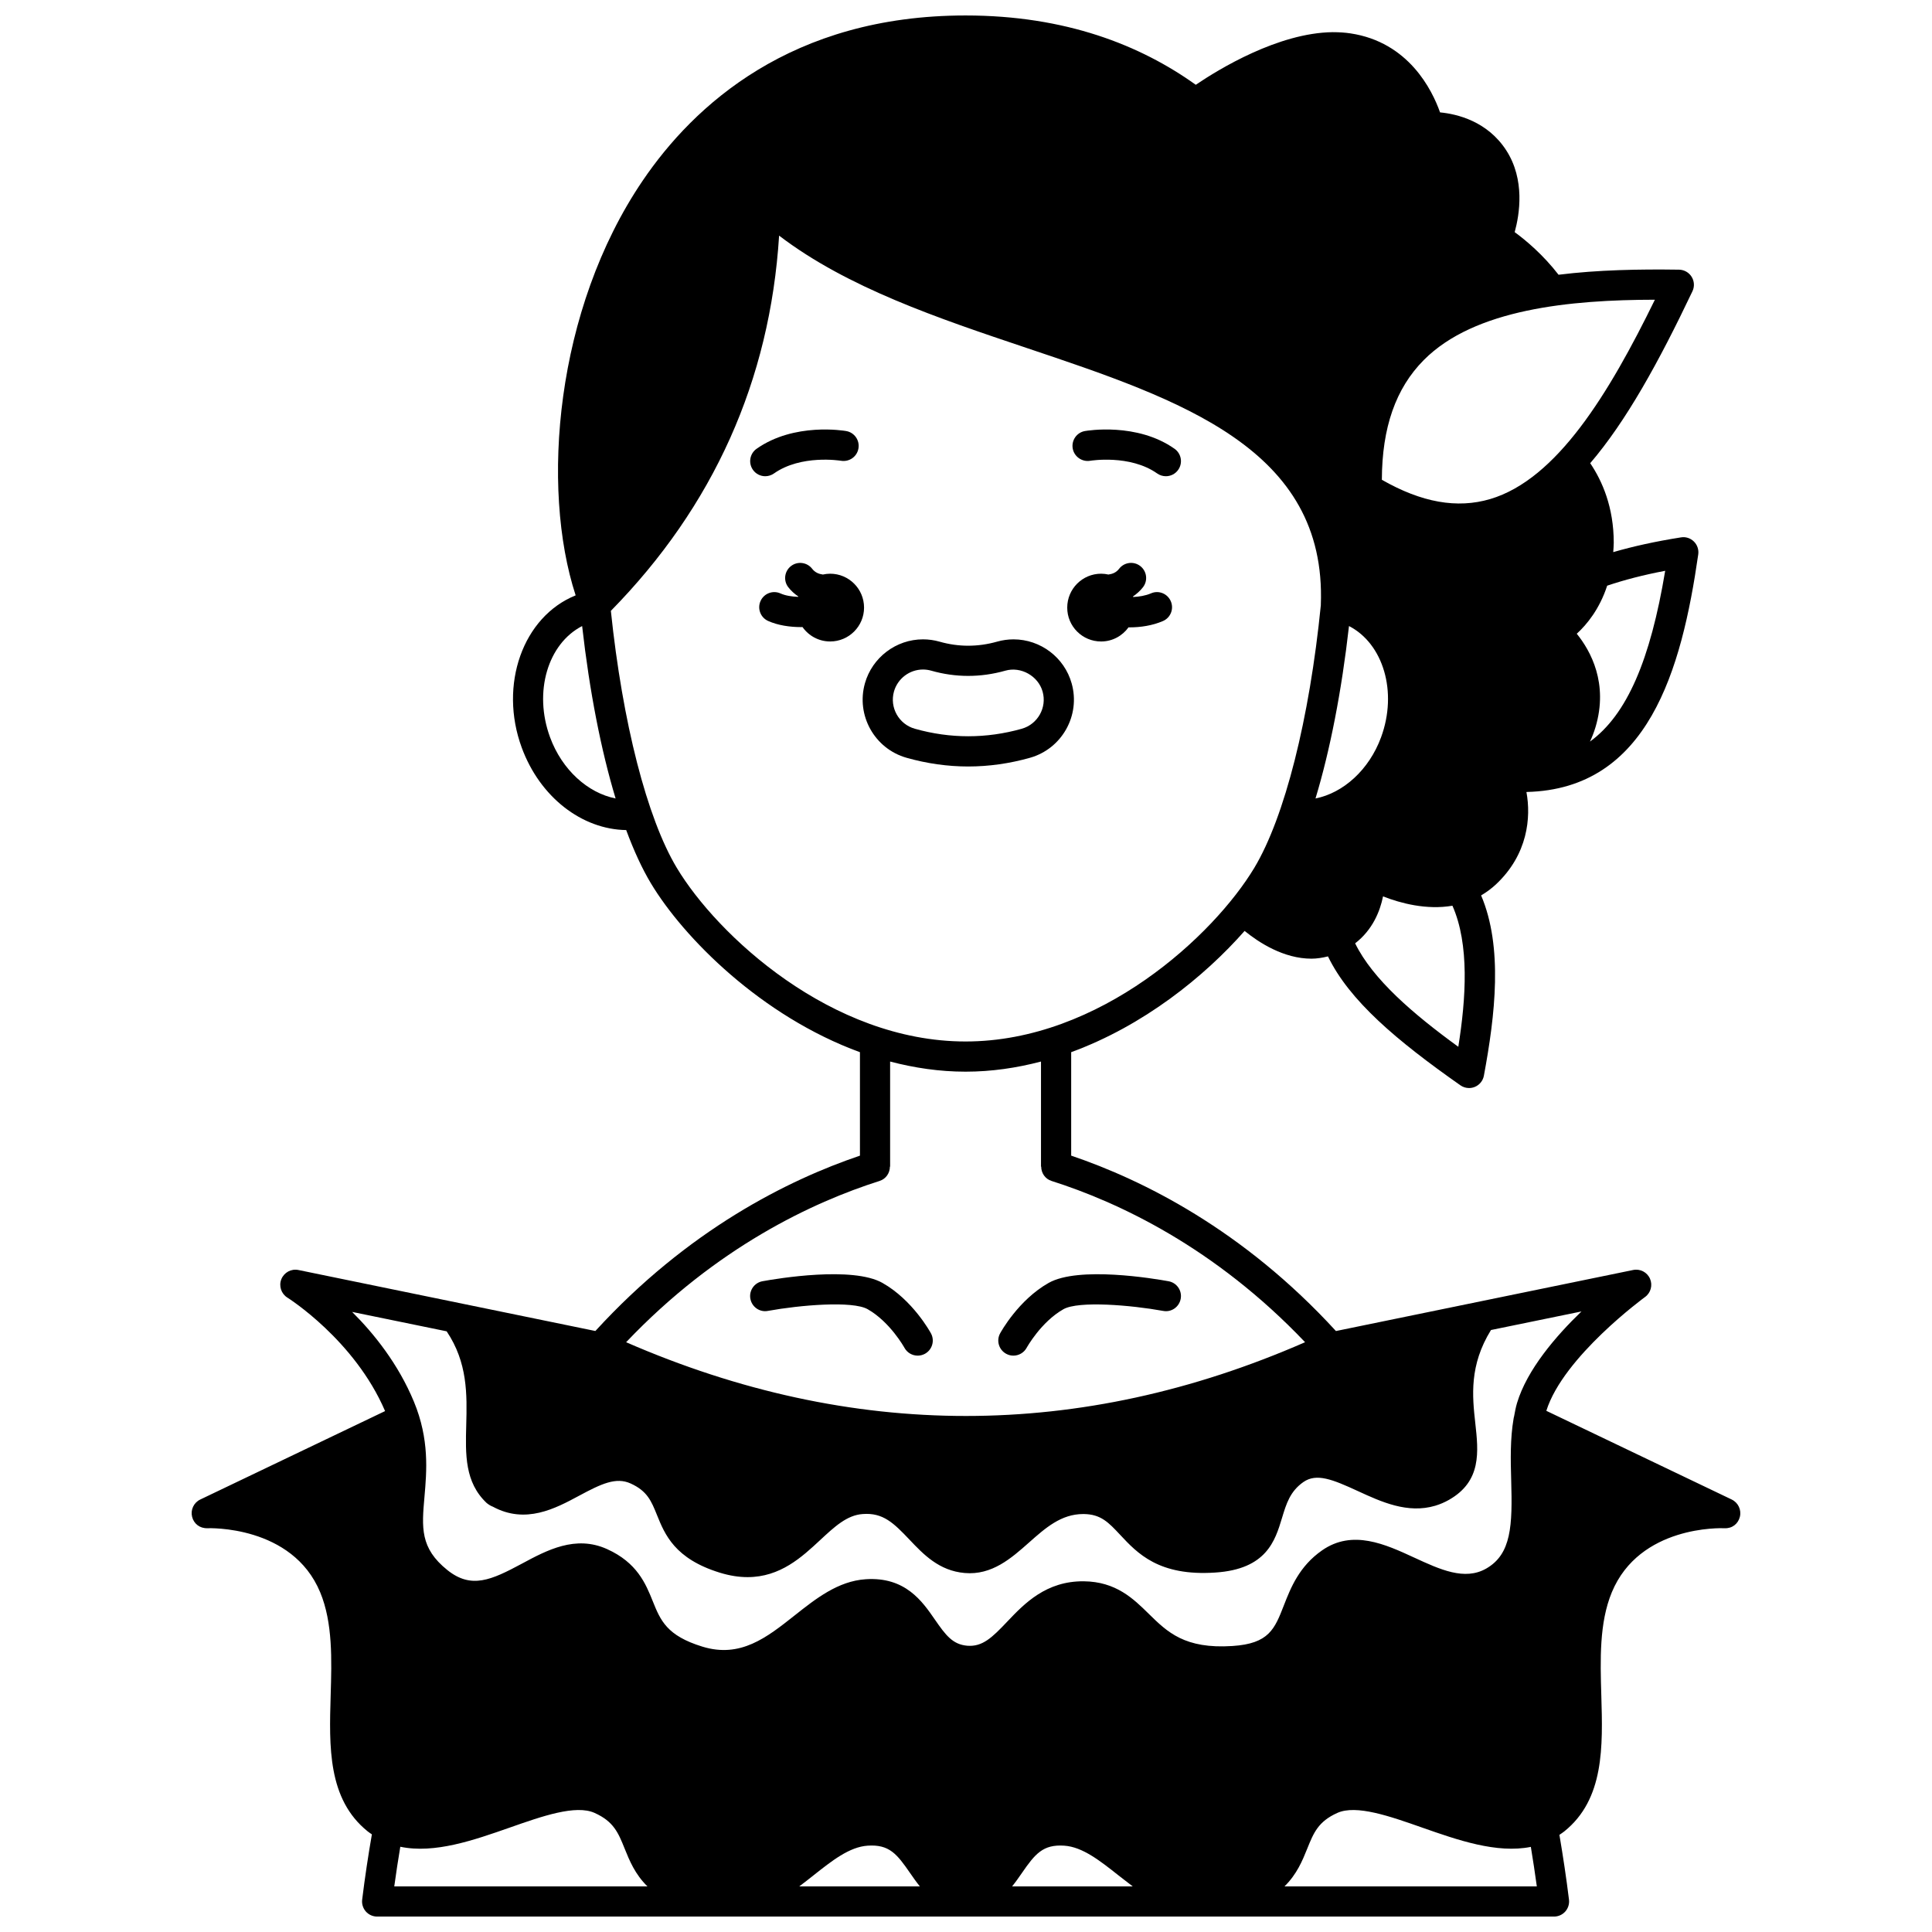 <?xml version="1.0" encoding="UTF-8"?>
<!-- Uploaded to: SVG Repo, www.svgrepo.com, Generator: SVG Repo Mixer Tools -->
<svg width="800px" height="800px" version="1.1" viewBox="144 144 512 512" xmlns="http://www.w3.org/2000/svg">
 <defs>
  <clipPath id="a">
   <path d="m194 148.09h412v503.81h-412z"/>
  </clipPath>
 </defs>
 <path d="m435.8 314c3.008 0 5.648-1.492 7.281-3.758 0.09 0 0.168 0.016 0.258 0.016 2.938 0 6.059-0.473 8.84-1.668 2.031-0.867 2.973-3.219 2.098-5.25-0.871-2.039-3.234-2.984-5.246-2.098-1.469 0.629-3.129 0.895-4.738 0.969-0.016-0.043-0.027-0.094-0.039-0.137 0.98-0.684 1.891-1.469 2.66-2.465 1.348-1.75 1.016-4.258-0.734-5.606s-4.258-1.02-5.606 0.734c-0.758 0.992-1.762 1.375-2.828 1.52-0.625-0.137-1.266-0.219-1.934-0.219-4.957 0-8.98 4.023-8.98 8.98-0.016 4.957 4.004 8.98 8.969 8.98z"/>
 <path d="m364 296.04c-0.664 0-1.309 0.082-1.93 0.219-1.062-0.145-2.066-0.531-2.832-1.52-1.344-1.746-3.856-2.082-5.606-0.734s-2.082 3.859-0.734 5.606c0.766 0.996 1.676 1.781 2.66 2.461-0.012 0.031-0.02 0.066-0.031 0.102-1.691-0.062-3.383-0.32-4.695-0.91-2.027-0.906-4.383 0.008-5.281 2.019-0.902 2.016 0.004 4.383 2.019 5.281 2.594 1.16 5.727 1.625 8.746 1.625 0.121 0 0.23-0.016 0.352-0.02 1.625 2.312 4.297 3.828 7.336 3.828 4.957 0 8.98-4.023 8.98-8.98-0.004-4.961-4.023-8.977-8.984-8.977z"/>
 <path d="m432.9 266.11c0.109-0.02 10.547-1.727 17.766 3.363 0.699 0.492 1.504 0.73 2.301 0.73 1.254 0 2.496-0.586 3.269-1.695 1.273-1.805 0.84-4.297-0.965-5.574-9.969-7.035-23.195-4.797-23.75-4.703-2.172 0.383-3.613 2.445-3.242 4.617 0.379 2.18 2.492 3.621 4.621 3.262z"/>
 <path d="m349.11 269.47c7.172-5.059 17.52-3.402 17.762-3.363 2.199 0.359 4.242-1.074 4.621-3.246 0.387-2.176-1.066-4.25-3.242-4.629-0.559-0.094-13.777-2.328-23.75 4.703-1.805 1.273-2.238 3.766-0.965 5.574 0.777 1.105 2.016 1.695 3.269 1.695 0.801-0.004 1.602-0.242 2.305-0.734z"/>
 <path d="m416.96 344.82c8.484-2.406 13.434-11.25 11.039-19.719-1.922-6.871-8.258-11.664-15.402-11.664-1.477 0-2.938 0.203-4.352 0.605-5.102 1.441-10.215 1.441-15.262 0.004-1.426-0.406-2.902-0.613-4.379-0.613-7.121 0-13.445 4.785-15.387 11.641-2.402 8.488 2.547 17.344 11.027 19.746 5.402 1.531 10.902 2.309 16.359 2.309 5.449-0.008 10.949-0.777 16.355-2.309zm-30.531-7.699c-4.242-1.203-6.715-5.629-5.516-9.871 0.969-3.426 4.129-5.82 7.691-5.82 0.734 0 1.473 0.105 2.191 0.309 6.473 1.844 13.094 1.844 19.633-0.004 4.098-1.172 8.707 1.387 9.871 5.539 1.199 4.231-1.281 8.652-5.523 9.855-9.391 2.652-18.977 2.648-28.348-0.008z"/>
 <g clip-path="url(#a)">
  <path d="m602.93 541.39-49.137-23.508c4.481-14.316 25.945-30.004 26.16-30.164 1.523-1.105 2.07-3.121 1.312-4.852-0.754-1.723-2.606-2.684-4.461-2.305l-78.766 16.176c-24.559-26.816-51.141-40.039-70.164-46.484v-27.418c19.137-6.988 35.273-19.992 45.961-32.133 3.75 3.055 10.328 7.356 17.715 7.356 1.43 0 2.898-0.238 4.375-0.605 5.695 11.754 18.188 22.289 35.09 34.16 0.684 0.48 1.488 0.727 2.301 0.727 0.512 0 1.023-0.098 1.512-0.297 1.254-0.512 2.172-1.633 2.418-2.973 2.992-16.086 5.102-34.055-0.734-47.781 1.375-0.805 2.676-1.762 3.891-2.883 8.527-7.957 9.352-17.809 8.121-24.5 0.031-0.008 0.062-0.02 0.094-0.027 32.117-0.789 41.012-32.215 45.434-62.957 0.18-1.254-0.25-2.527-1.152-3.414-0.902-0.895-2.188-1.316-3.43-1.098-6.715 1.062-12.621 2.363-17.945 3.906 0.047-0.824 0.137-1.605 0.137-2.477 0-9.426-3.047-16.367-6.238-21.09 9.551-11.152 18.16-26.781 27.094-45.566 0.582-1.23 0.504-2.672-0.215-3.828s-1.973-1.867-3.336-1.891c-10.523-0.152-21.48 0.047-31.934 1.344-4.055-5.269-8.734-9.195-11.625-11.289 1.305-4.738 2.777-13.906-2.219-21.656-5.004-7.758-13.066-9.652-17.559-10.082-2.094-5.938-8.328-18.625-23.75-20.938-1.43-0.215-2.961-0.32-4.719-0.32h-0.008c-14.406 0.176-30.164 9.816-36.258 13.945-14.645-10.48-34.457-18.371-61.012-18.371-46.164 0-72.016 23.812-85.57 43.789-23.188 34.172-27.039 81.387-17.758 109.89-13.992 5.648-20.402 23.719-14.289 40.348 4.816 13.113 15.922 21.676 27.684 21.852 2.023 5.457 4.211 10.215 6.539 14.094 8.668 14.445 29.27 35.227 55.406 44.77v27.418c-19.023 6.441-45.598 19.656-70.113 46.469l-78.703-16.164c-1.902-0.387-3.797 0.641-4.519 2.438-0.715 1.801-0.035 3.856 1.605 4.879 0.18 0.113 17.824 11.242 25.887 30.07l-48.988 23.441c-1.719 0.824-2.613 2.742-2.152 4.586 0.465 1.84 2.051 3.09 4.074 3.016 0.223-0.004 22.465-0.879 29.871 16.988 3.348 8.078 3.059 17.875 2.773 27.352-0.398 13.504-0.812 27.465 9.812 36 0.363 0.293 0.738 0.527 1.113 0.789-0.965 5.551-1.84 11.316-2.574 17.301-0.141 1.137 0.215 2.277 0.973 3.141 0.754 0.855 1.852 1.348 2.996 1.348h311.88c1.145 0 2.238-0.492 2.996-1.348 0.754-0.859 1.113-2.004 0.973-3.141-0.699-5.711-1.555-11.375-2.535-17.172 0.434-0.297 0.867-0.578 1.293-0.914 10.621-8.531 10.211-22.492 9.812-35.996-0.281-9.477-0.57-19.273 2.777-27.355 7.363-17.77 28.969-17.035 29.867-16.988 2.047 0.094 3.606-1.176 4.074-3.016 0.457-1.848-0.441-3.769-2.16-4.59zm-72.465-119.98c-11.914-8.668-22.676-17.871-27.34-27.418 4.629-3.578 6.606-8.508 7.394-12.441 4.617 1.809 11.512 3.656 18.391 2.473 4.539 10.25 3.606 24.539 1.555 37.387zm39.453-122.2c4.551-1.531 9.605-2.848 15.375-3.945-3.941 23.711-10.16 38.145-19.934 45.262 0.555-1.172 1.043-2.426 1.457-3.785 3.484-11.637-1.277-20.25-4.957-24.797 2.707-2.469 6.059-6.586 8.059-12.734zm-48.609-59.785c13.453-13.566 38.891-15.969 61.254-15.996-12.188 24.906-25.977 47.582-43.641 52.824-8.766 2.59-18.172 0.926-28.715-5.106 0.039-13.848 3.68-24.242 11.102-31.723zm-19.812 70.48c9.074 4.672 12.93 17.434 8.504 29.473-3.184 8.66-10.031 14.77-17.379 16.223 3.856-12.754 6.914-28.359 8.875-45.695zm-211.73 29.473c-4.426-12.039-0.57-24.797 8.504-29.469 1.961 17.336 5.019 32.945 8.871 45.691-7.344-1.449-14.191-7.562-17.375-16.223zm33.574 34.582c-7.891-13.148-14.371-38.504-17.457-68.078 27.184-27.676 42.176-61.082 44.586-99.441 18.07 13.812 42.199 21.91 65.613 29.777 40.902 13.734 79.539 26.703 77.949 68.062 0 0.02 0.008 0.035 0.008 0.055-3.016 30.238-9.598 56.25-17.621 69.625-10.676 17.805-40.902 46.043-76.539 46.043-35.633 0-65.859-28.238-76.539-46.043zm53.762 83c1.699-0.539 2.727-2.109 2.731-3.801h0.055v-27.84c6.422 1.684 13.105 2.684 19.992 2.684s13.57-0.996 19.992-2.684v27.84h0.055c0.004 1.691 1.035 3.262 2.731 3.801 17.656 5.606 43.258 17.566 67.199 42.738-59.594 26.062-120.07 26.066-179.93 0.004 23.91-25.176 49.516-37.137 67.18-42.742zm-128.62 186.96c0.488-3.602 1.031-7.09 1.602-10.512 9.082 1.906 19.523-1.758 29.023-5.086 8.586-3.016 17.457-6.133 22.469-3.879 5.074 2.277 6.285 5.293 7.965 9.461 1.277 3.164 2.727 6.758 6.039 10.016zm107.32 0c1.297-0.973 2.547-1.953 3.742-2.902 4.914-3.898 9.562-7.578 14.402-7.898 5.734-0.383 7.762 2.227 11.23 7.25 0.793 1.145 1.641 2.359 2.594 3.547h-31.969zm56.41 0c0.957-1.184 1.805-2.398 2.594-3.543 3.477-5.035 5.559-7.644 11.234-7.254 4.836 0.32 9.48 4 14.398 7.894 1.199 0.953 2.465 1.93 3.758 2.906h-31.984zm58.438-63.715c-12.711 0.844-17.316-3.719-22.234-8.543-4.062-3.992-8.668-8.512-17.199-8.605-9.961-0.094-15.711 5.863-20.258 10.656-4.098 4.332-6.617 6.738-10.625 6.422-3.848-0.336-5.68-2.731-8.582-6.934-3.32-4.801-7.812-11.391-18.34-10.688-7.316 0.488-13.176 5.121-18.836 9.602-7.383 5.848-14.359 11.363-24.445 8.258-9.461-2.91-11.098-6.957-13.164-12.086-1.828-4.531-4.098-10.164-12.102-13.766-8.355-3.762-15.91 0.289-22.574 3.875-8.109 4.352-13.402 6.766-19.746 1.68-7.25-5.824-6.773-11.234-6.055-19.422 0.59-6.777 1.336-15.215-2.797-25.191-4.156-10.023-10.586-18.039-16.371-23.789l25.047 5.141c5.566 8.293 5.41 16.691 5.188 24.828-0.211 7.801-0.414 15.168 5.406 20.664 0.551 0.449 1.094 0.777 1.641 0.98 8.691 4.707 16.555 0.492 22.887-2.914 5.906-3.176 9.766-4.981 13.617-3.242 4.426 2 5.5 4.66 6.984 8.332 2.094 5.184 4.703 11.629 16.672 15.316 2.676 0.82 5.109 1.18 7.356 1.176 8.672 0 14.406-5.332 19.207-9.797 3.836-3.57 7.148-6.648 11.305-6.922 5.379-0.414 8.188 2.363 12.418 6.816 3.656 3.856 7.801 8.223 14.594 8.809 7.238 0.648 12.43-3.977 17.023-8.047 4.391-3.898 8.535-7.578 14.395-7.578h0.156c4.523 0.051 6.555 2.219 9.625 5.5 4.586 4.906 10.254 11.02 25.23 10.004 13.562-0.887 15.84-8.414 17.668-14.453 1.145-3.785 2.137-7.059 5.668-9.531 3.5-2.434 7.766-0.68 14.445 2.394 6.184 2.852 13.191 6.066 20.52 3.879 1.25-0.379 2.469-0.898 3.621-1.555 8.68-4.934 7.812-12.758 6.973-20.328-0.801-7.199-1.621-15.32 4.156-24.676l23.977-4.922c-6.789 6.539-14.41 15.402-17.078 24.289-0.348 1.156-0.551 2.348-0.777 3.531-0.035 0.195-0.121 0.387-0.129 0.582-0.91 5.32-0.797 10.883-0.637 16.309 0.355 12.031 0.082 19.613-6.644 23.441-5.707 3.238-12.18 0.25-19.039-2.914-7.672-3.543-16.367-7.551-24.449-1.914-6.066 4.234-8.293 9.93-10.086 14.508-2.469 6.352-3.969 10.184-13.609 10.824zm13.746 63.715c3.312-3.258 4.762-6.852 6.039-10.016 1.68-4.168 2.894-7.18 7.965-9.461 5.016-2.254 13.891 0.863 22.469 3.879 9.43 3.309 19.785 6.934 28.82 5.121 0.574 3.519 1.117 7.008 1.586 10.477z"/>
 </g>
 <path d="m377.87 483.99c-7.941-4.496-27.887-1.164-31.797-0.453-2.176 0.395-3.613 2.477-3.219 4.644 0.395 2.18 2.484 3.644 4.644 3.219 8.566-1.555 22.414-2.719 26.43-0.453 5.953 3.375 9.715 10.156 9.75 10.215 0.727 1.34 2.098 2.094 3.523 2.094 0.641 0 1.293-0.156 1.898-0.48 1.941-1.051 2.668-3.481 1.617-5.418-0.195-0.359-4.848-8.848-12.848-13.367z"/>
 <path d="m410.65 502.77c0.605 0.332 1.258 0.488 1.906 0.488 1.414 0 2.785-0.75 3.519-2.082 0.035-0.066 3.793-6.848 9.75-10.223 4.016-2.262 17.875-1.098 26.43 0.453 2.172 0.418 4.25-1.043 4.644-3.219 0.398-2.172-1.043-4.25-3.219-4.644-3.914-0.715-23.855-4.047-31.797 0.453-7.996 4.523-12.652 13.012-12.848 13.371-1.047 1.93-0.324 4.348 1.613 5.402z"/>
</svg>